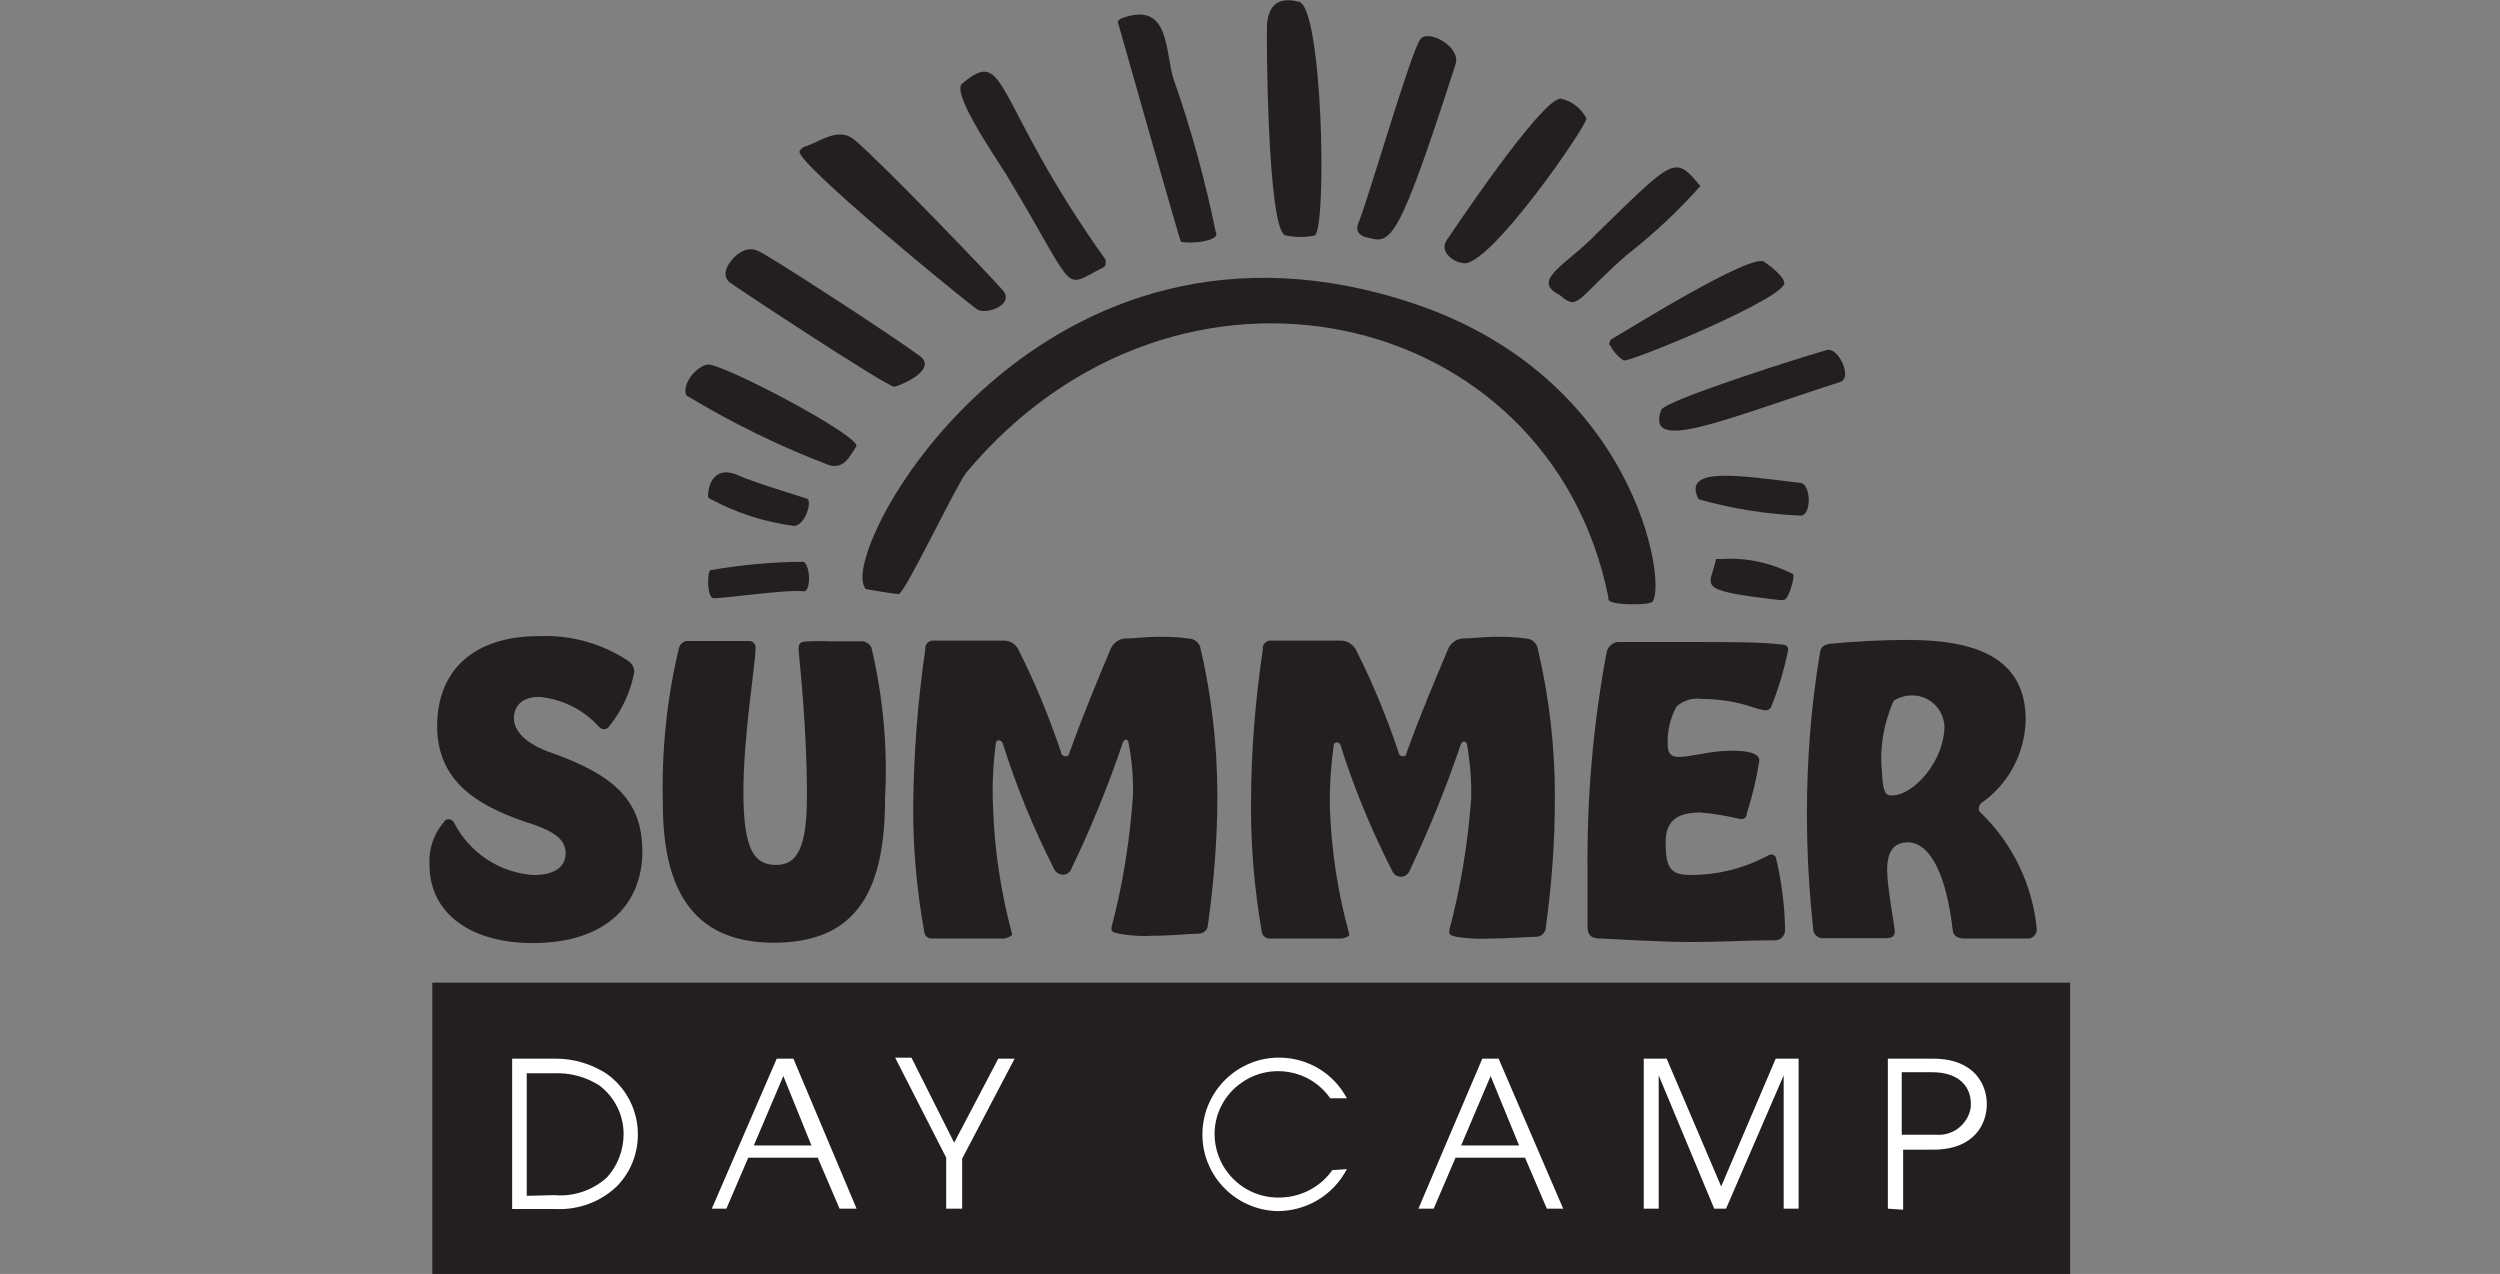 <?xml version="1.0" encoding="UTF-8"?><svg id="Layer_1" xmlns="http://www.w3.org/2000/svg" viewBox="0 0 72 36.69"><rect x="0" y="0" width="72" height="36.69" fill="#808080" stroke="none"/><defs><style>.cls-1{fill:#fff;}.cls-2{fill:#231f20;}</style></defs><g id="Layer_2"><g id="Layer_1-2"><rect class="cls-2" x="12.45" y="28.3" width="47.17" height="8.39"/><path class="cls-1" d="m14.75,34.81v-4.32h1.27c.51,0,1,.15,1.43.42.58.4.93,1.07.92,1.78,0,.55-.22,1.09-.61,1.48-.47.45-1.11.68-1.76.65h-1.25Zm1.22-.39c.55.05,1.1-.14,1.51-.51.31-.34.48-.79.48-1.25,0-.55-.26-1.07-.7-1.4-.39-.25-.85-.37-1.31-.35h-.78v3.53l.8-.02Z"/><path class="cls-1" d="m24.18,34.81l-.63-1.47h-2l-.63,1.47h-.42l1.87-4.32h.48l1.82,4.32h-.49Zm-1.62-3.82l-.85,2h1.66l-.81-2Z"/><path class="cls-1" d="m27.25,34.81v-1.47l-1.47-2.88h.47l1.23,2.45,1.27-2.42h.47l-1.51,2.88v1.44h-.46Z"/><path class="cls-1" d="m38.79,33.67c-.39.75-1.16,1.21-2,1.21-1.22-.03-2.19-1.04-2.16-2.26.03-1.22,1.04-2.19,2.26-2.16.8.02,1.52.46,1.9,1.17h-.48c-.58-.83-1.72-1.03-2.55-.45-.48.33-.77.87-.78,1.45-.01,1.02.8,1.85,1.82,1.86,0,0,0,0,0,0,.62.01,1.21-.28,1.57-.79l.42-.03Z"/><path class="cls-1" d="m44.55,34.81l-.63-1.47h-2l-.63,1.47h-.44l1.84-4.32h.47l1.86,4.32h-.47Zm-1.62-3.82l-.85,2h1.67l-.82-2Z"/><path class="cls-1" d="m51.37,34.81v-3.84h0l-1.66,3.84h-.34l-1.6-3.84h0v3.84h-.43v-4.32h.66l1.57,3.68,1.57-3.68h.66v4.32h-.43Z"/><path class="cls-1" d="m54.37,34.81v-4.32h1.3c1.19,0,1.55.74,1.55,1.31s-.36,1.31-1.54,1.31h-.87v1.73l-.44-.03Zm1.39-2.13c.49.04.93-.31,1-.8v-.1c0-.43-.28-.9-1.12-.9h-.87v1.8h.99Z"/><path class="cls-2" d="m15.53,20.07c-.51,0-.73.28-.73.62s.32.74,1.11,1c1.75.63,2.59,1.35,2.59,2.83s-1,2.64-3.16,2.64c-1.79,0-2.97-.86-2.97-2.25-.03-.45.12-.89.41-1.23.03-.05.07-.08.13-.09.07,0,.14.04.17.11.45.87,1.32,1.44,2.29,1.5.57,0,.92-.21.92-.63s-.37-.66-1.22-.92c-1.37-.48-2.48-1.18-2.48-2.74s1-2.59,2.94-2.59c.92-.04,1.84.22,2.6.74.08.07.13.16.14.27-.1.58-.35,1.12-.72,1.58-.03.06-.09.09-.16.09-.06,0-.12-.04-.16-.09-.44-.48-1.05-.78-1.7-.84Z"/><path class="cls-2" d="m23.93,18.47h.93c.11.02.2.09.24.19.33,1.41.47,2.87.39,4.32,0,2.57-.74,4.17-3.2,4.17-2.16,0-3.2-1.3-3.2-4-.04-1.5.11-3.01.46-4.47.02-.11.1-.19.21-.22h1.82c.1,0,.18.09.18.19h0c0,.49-.35,2.5-.35,4.17s.32,2.09.94,2.09.89-.51.89-2c0-1.89-.2-3.72-.24-4.18,0-.14,0-.23.16-.25s.51-.02.77-.01Z"/><path class="cls-2" d="m28.92,27.03h-2.09c-.11,0-.2-.08-.21-.19-.22-1.21-.33-2.45-.32-3.68.02-1.49.13-2.98.35-4.46-.02-.12.07-.23.19-.25.01,0,.03,0,.04,0h2.05c.18,0,.34.12.41.28.48.95.88,1.93,1.22,2.94,0,.06.06.11.12.11.06,0,.09,0,.12-.1.42-1.17.86-2.21,1.19-3,.07-.15.21-.26.38-.29.31,0,.62-.05.94-.05.31,0,.62,0,.92.05.16,0,.3.11.34.26.33,1.41.49,2.85.49,4.29,0,1.23-.1,2.46-.27,3.68,0,.15-.11.26-.26.27-.27,0-.81.06-1.31.06-.33.02-.67,0-1-.06-.22-.05-.21-.07-.21-.18.33-1.24.53-2.52.62-3.8.01-.51-.03-1.03-.13-1.53,0-.04-.04-.08-.08-.08h0s-.08.04-.08.08c-.42,1.24-.91,2.45-1.48,3.63-.03.1-.13.18-.24.18-.12,0-.23-.07-.27-.18-.59-1.16-1.08-2.36-1.47-3.6-.02-.05-.06-.08-.11-.09-.05,0-.09.04-.09.09h0c-.08.61-.11,1.23-.08,1.85.04,1.23.23,2.46.55,3.65-.02.05-.1.09-.23.12Z"/><path class="cls-2" d="m38.65,27.03h-2.09c-.11,0-.2-.08-.22-.19-.21-1.21-.32-2.45-.31-3.68,0-1.49.12-2.98.34-4.46-.02-.12.07-.23.19-.25.01,0,.02,0,.03,0h2.05c.18.01.34.12.42.28.48.95.88,1.93,1.22,2.94,0,.06.06.11.12.11.06,0,.09,0,.11-.1.42-1.17.87-2.21,1.2-3,.07-.15.21-.26.38-.29.31,0,.62-.05.93-.05.31,0,.62,0,.92.05.16,0,.3.11.34.26.34,1.43.51,2.9.5,4.37,0,1.23-.09,2.46-.26,3.68,0,.15-.12.27-.27.28-.27,0-.81.05-1.31.05-.33.02-.67,0-1-.05-.23-.06-.2-.08-.2-.19.33-1.25.54-2.52.63-3.81.01-.52-.03-1.03-.12-1.54,0-.04-.04-.08-.08-.08,0,0,0,0-.01,0-.04,0-.08.04-.09.08-.42,1.24-.91,2.45-1.47,3.63-.04.11-.14.18-.25.18-.12,0-.22-.07-.26-.18-.59-1.16-1.09-2.36-1.48-3.6-.01-.05-.06-.09-.11-.09-.05,0-.09.04-.09.09h0c-.08.59-.12,1.18-.11,1.77.04,1.24.23,2.47.56,3.67,0,.05-.08.09-.21.12Z"/><path class="cls-2" d="m46.11,27.03c-.25,0-.38-.06-.39-.33v-1.6c-.02-2.12.16-4.23.55-6.31.03-.15.15-.27.3-.3h2.21c.94,0,2,0,2.51.07.17,0,.21.08.21.15-.11.55-.27,1.1-.48,1.62-.02.08-.1.13-.18.13-.12-.02-.24-.05-.35-.09-.47-.16-.97-.24-1.47-.24-.27-.04-.54.04-.74.22-.18.34-.27.72-.25,1.11,0,.23.1.34.31.34.39,0,.89-.18,1.54-.18.45,0,.79.07.79.28-.08.52-.2,1.02-.36,1.52,0,.13-.09.17-.18.17-.38-.09-.77-.16-1.16-.19-.74,0-1,.3-1,.86,0,.78.17.94.73.94.73,0,1.45-.17,2.1-.5.11-.05.15-.09.21-.09.07,0,.13.04.14.11.16.67.25,1.36.26,2.05.01.16-.11.3-.27.31,0,0,0,0-.01,0h0c-.74,0-1.59.05-2.42.05s-1.93-.07-2.6-.1Z"/><path class="cls-2" d="m52.7,18.54c.75-.07,1.51-.11,2.26-.11,2,0,3.38.55,3.38,2.3-.02.96-.49,1.85-1.28,2.4-.04.04-.07.09-.07.15-.01.06.02.11.07.14.91.89,1.48,2.07,1.6,3.34,0,.13-.09.25-.22.27h-1.86c-.21,0-.32-.08-.34-.23-.19-1.66-.67-2.54-1.3-2.54-.4,0-.59.27-.59.79s.22,1.63.22,1.78-.09.17-.22.19h-1.81c-.15.02-.3-.08-.32-.24,0-.01,0-.02,0-.03-.12-1.1-.18-2.21-.18-3.32,0-1.56.12-3.12.38-4.66.03-.15.12-.2.28-.23Zm1.78,4.37c.64,0,1.52-1,1.52-2-.03-.51-.46-.91-.98-.88,0,0-.02,0-.02,0-.16.01-.32.06-.46.15-.29.64-.41,1.35-.34,2.05.03.57.09.68.28.68Z"/><path class="cls-2" d="m25.76,11.14c.32-.09,1.21-.52.74-.88-.87-.64-3.69-2.46-4.18-2.75s-.67-.49-1.1-.17c-.2.17-.48.54-.22.78.11.1,4.59,3.05,4.76,3.02Z"/><path class="cls-2" d="m23.89,13.4c.44.11.58-.27.77-.54s-3.94-2.45-4.3-2.36-.73.6-.59.89c1.31.79,2.69,1.47,4.12,2.01Z"/><path class="cls-2" d="m28.14,8.91c.24.17,1.1-.13.74-.55s-3.51-3.7-4.28-4.34c-.47-.38-1,.08-1.42.2-.06.02-.12.07-.15.13-.19.26,4.52,4.13,5.11,4.56Z"/><path class="cls-2" d="m28.97,5.01c2.11,3.5,1.58,3.31,2.79,2.7.07-.03.1-.1.08-.17h0s.01-.04,0-.06c-3.27-4.6-2.81-6.18-4.12-5.08-.35.22.88,2.03,1.25,2.61Z"/><path class="cls-2" d="m34.01,6.96c.22.07,1.18,0,1-.29-.3-1.48-.7-2.93-1.2-4.36-.27-.75-.07-2.34-1.54-1.77-.03.02-.06.05-.08.08,0,0,1.78,6.29,1.82,6.34Z"/><path class="cls-2" d="m37.03,6.78c.28.06.56.06.84,0,.35-.29.22-6.56-.46-6.73s-.88.19-.92.65c-.02.11,0,6.02.54,6.08Z"/><path class="cls-2" d="m39.42,6.85c.65.18.87.06,2.5-5,.16-.49-.74-1-1-.74s-1.56,4.8-1.81,5.34c-.08.24.09.37.31.4Z"/><path class="cls-2" d="m42.11,7.57c.7.27,3.63-4,3.58-4.16-.15-.29-.42-.5-.74-.57-.57,0-3.18,3.93-3.28,4.07-.25.38.27.66.44.66Z"/><path class="cls-2" d="m44.91,8.49c.56.48.46.15,1.92-1.13.77-.6,1.49-1.27,2.14-2-.74-.9-.74-.82-3,1.38-.81.86-1.91,1.33-1.06,1.75Z"/><path class="cls-2" d="m46.37,9.84s-.06.07,0,.1c.09.18.22.33.39.44.17.07,4.87-1.88,4.62-2.26,0-.14-.42-.49-.55-.56-.23-.4-4.23,2.11-4.42,2.21-.03.01-.04.04-.04.07Z"/><path class="cls-2" d="m47.84,11.81c-.45,1.26,1.78.28,5.16-.81.36-.12-.05-1-.38-.92s-4.68,1.44-4.78,1.73Z"/><path class="cls-2" d="m51.87,13.91c-1.7-.2-3.45-.51-2.95.47.96.27,1.95.43,2.95.47.31-.03.28-.89,0-.94Z"/><path class="cls-2" d="m49.57,16.1h-.15c-.15.8-.69.89,1.82,1.18h.12c.16,0,.32-.64.29-.74-.64-.33-1.36-.49-2.08-.44Z"/><path class="cls-2" d="m22.89,15.15c.34-.08.5-.74.35-.79s-1.66-.51-2-.68c-.6-.26-.84.19-.85.6,0,.04.03.08.07.09h0c.76.41,1.58.67,2.43.78Z"/><path class="cls-2" d="m20.55,17.23c.35,0,2.12-.26,2.6-.2.21,0,.19-.73,0-.85-.9,0-1.8.09-2.69.24-.1.05-.1.8.09.81Z"/><path class="cls-2" d="m40.74,8.75c-10.75-3.62-16.57,7-15.84,8.16,0,.05.05.06.11.07s.7.12.87.13,1.69-3.2,1.95-3.5c6.09-7.28,16.81-4.8,18.49,3.59v.05c0,.2,1.12.17,1.2.11.56.07-.06-6.34-6.78-8.61Z"/></g></g></svg>
